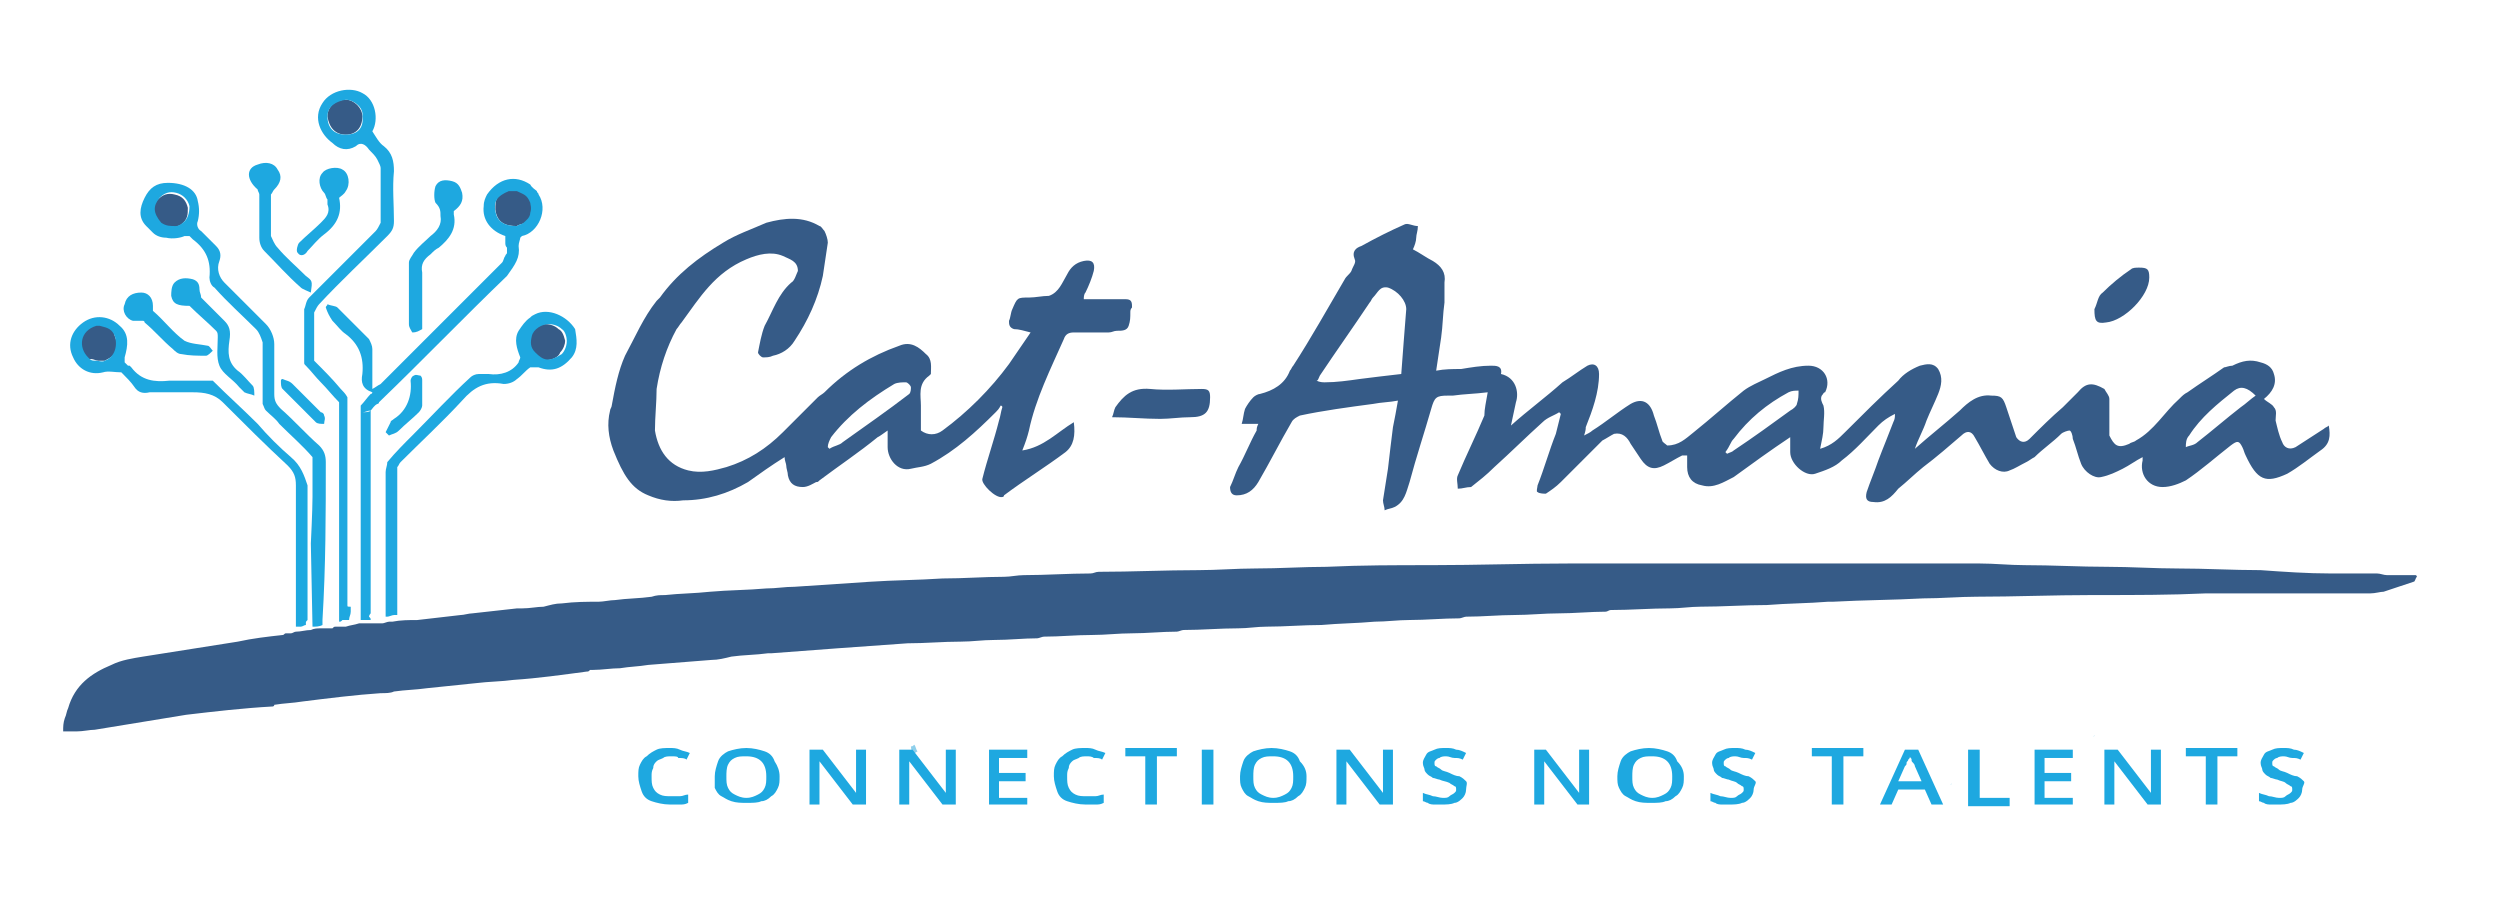 <?xml version="1.0" encoding="UTF-8"?>
<!-- Generator: Adobe Illustrator 27.7.0, SVG Export Plug-In . SVG Version: 6.00 Build 0)  -->
<svg xmlns="http://www.w3.org/2000/svg" xmlns:xlink="http://www.w3.org/1999/xlink" version="1.1" id="Calque_1" x="0px" y="0px" viewBox="0 0 150.4 54" style="enable-background:new 0 0 150.4 54;" xml:space="preserve">
<style type="text/css">
	.st0{fill:#8ECFEB;}
	.st1{fill:#365B87;}
	.st2{fill:#1EA8E0;}
</style>
<g>
	<path class="st0" d="M54.9,45.4c0-0.2-0.1-0.3-0.1-0.5c0.1,0,0.1,0,0.2-0.1c0.1,0.1,0.1,0.3,0.2,0.4C55,45.3,55,45.4,54.9,45.4z"></path>
	<path class="st0" d="M126,45c0,0.4,0,0.8,0,1.3C126,45.9,126,45.4,126,45z"></path>
	<path class="st0" d="M109.2,45.3c0,0.3,0,0.7,0,1C109.2,45.9,109.2,45.6,109.2,45.3z"></path>
	<path class="st0" d="M117.4,44.9c0,0.2,0,0.4,0,0.6C117.4,45.4,117.4,45.1,117.4,44.9z"></path>
	<path class="st0" d="M117.4,45.7c0,0.2,0,0.4,0,0.6C117.4,46.1,117.4,45.9,117.4,45.7z"></path>
	<path class="st0" d="M54.9,47.5c0-0.2,0-0.3,0-0.5C54.9,47.2,54.9,47.4,54.9,47.5z"></path>
	<path class="st0" d="M23,12.9c0,0.2,0,0.3,0,0.5C23,13.3,23,13.1,23,12.9z"></path>
	<path class="st0" d="M23,10.1c0,0.2,0,0.3,0,0.5C23,10.4,23,10.3,23,10.1z"></path>
	<path class="st0" d="M54.9,46.9c0-0.1,0-0.3,0-0.4C54.9,46.6,54.9,46.8,54.9,46.9z"></path>
	<path class="st0" d="M109.2,46.8c0,0.1,0,0.2,0,0.3C109.2,47,109.2,46.9,109.2,46.8z"></path>
	<path class="st0" d="M126,46.9c0,0.1,0,0.1,0,0.2C126,47,126,46.9,126,46.9z"></path>
	<path class="st0" d="M117.4,46.8c0,0.1,0,0.1,0,0.2C117.4,46.9,117.4,46.9,117.4,46.8z"></path>
	<path class="st0" d="M126,46.4c0,0.1,0,0.1,0,0.2C126,46.6,126,46.5,126,46.4z"></path>
	<path class="st0" d="M117.4,46.4c0,0.1,0,0.1,0,0.2C117.4,46.6,117.4,46.5,117.4,46.4z"></path>
	<path class="st0" d="M109.2,46.4c0,0.1,0,0.1,0,0.2C109.2,46.6,109.2,46.5,109.2,46.4z"></path>
	<path class="st0" d="M23,12.5c0,0.1,0,0.1,0,0.2C23,12.6,23,12.6,23,12.5z"></path>
	<path class="st0" d="M23,10.7c0,0.1,0,0.1,0,0.2C23,10.9,23,10.8,23,10.7z"></path>
	<path class="st0" d="M23,12.1c0,0.1,0,0.1,0,0.2C23,12.3,23,12.2,23,12.1z"></path>
	<path class="st0" d="M23,11.5c0,0,0,0.1,0,0.1C23,11.6,23,11.6,23,11.5z"></path>
	<path class="st0" d="M109.2,44.8c0,0,0,0.1,0,0.1C109.2,44.9,109.2,44.9,109.2,44.8z"></path>
	<path class="st0" d="M23,11.9c0,0,0,0.1,0,0.1C23,12,23,11.9,23,11.9z"></path>
	<path class="st0" d="M54.9,45.8c0,0,0-0.1,0-0.1C54.9,45.8,54.9,45.8,54.9,45.8z"></path>
	<path class="st0" d="M23,11.2c0,0,0,0.1,0,0.1C23,11.2,23,11.2,23,11.2z"></path>
	<path class="st0" d="M117.5,44.2C117.5,44.3,117.4,44.3,117.5,44.2C117.4,44.3,117.5,44.3,117.5,44.2z"></path>
	<path class="st0" d="M126,44.5c0,0,0,0.1,0,0.1C126,44.6,126,44.5,126,44.5z"></path>
	<path class="st0" d="M117.4,44.5c0,0,0,0.1,0,0.1C117.4,44.6,117.4,44.5,117.4,44.5z"></path>
	<path class="st0" d="M117.4,47.1c0,0,0,0.1-0.1,0.1C117.4,47.2,117.4,47.2,117.4,47.1z"></path>
	<path class="st0" d="M126,44.2c0,0,0,0.1-0.1,0.1C126,44.3,126,44.3,126,44.2z"></path>
	<g>
		<path class="st1" d="M143.6,34.6c-0.2,0-0.4-0.1-0.6-0.1c-0.9,0-1.8,0-2.8,0c-1.4,0-2.8-0.1-4.2-0.2c-1.7,0-3.3-0.1-5-0.1    c-1.4,0-2.8-0.1-4.2-0.1c-1.7,0-3.3-0.1-5-0.1c-0.9,0-1.8-0.1-2.7-0.1c-2.1,0-4.2,0-6.3,0c-2,0-4.1,0-6.1,0c-4.1,0-8.2,0-12.3,0    c-2.8,0-5.5,0.1-8.3,0.1c-2.1,0-4.2,0-6.3,0.1c-1.4,0-2.8,0.1-4.3,0.1c-1.1,0-2.3,0.1-3.4,0.1c-2,0-4,0.1-6,0.1    c-0.2,0-0.3,0.1-0.5,0.1c-1.3,0-2.7,0.1-4,0.1c-0.4,0-0.8,0.1-1.2,0.1c-1.2,0-2.4,0.1-3.7,0.1c-1.5,0.1-2.9,0.1-4.4,0.2    c-1.5,0.1-3,0.2-4.5,0.3c-0.6,0-1.1,0.1-1.7,0.1c-1.1,0.1-2.3,0.1-3.4,0.2c-0.9,0.1-1.8,0.1-2.7,0.2c-0.3,0-0.5,0-0.8,0.1    c-0.7,0.1-1.5,0.1-2.2,0.2c-0.3,0-0.7,0.1-1,0.1c-0.7,0-1.4,0-2.2,0.1c-0.4,0-0.7,0.1-1.1,0.2c-0.4,0-0.8,0.1-1.3,0.1    c-0.1,0-0.2,0-0.3,0c-0.9,0.1-1.8,0.2-2.7,0.3c-0.2,0-0.5,0.1-0.7,0.1c-0.9,0.1-1.7,0.2-2.6,0.3c-0.5,0-1,0-1.5,0.1    c-0.1,0-0.1,0-0.2,0c-0.1,0-0.3,0.1-0.4,0.1c0,0-0.1,0-0.1,0c-0.2,0-0.5,0-0.7,0c-0.2,0-0.4,0-0.6,0c-0.3,0.1-0.5,0.1-0.8,0.2    c-0.1,0-0.1,0-0.2,0c-0.1,0-0.3,0-0.4,0c-0.1,0-0.1,0-0.2,0.1c-0.2,0-0.5,0-0.7,0c-0.2,0-0.4,0-0.6,0.1c-0.3,0-0.6,0.1-0.9,0.1    c-0.1,0-0.2,0.1-0.3,0.1c0,0-0.1,0-0.1,0c0,0,0,0,0,0c0,0-0.1,0-0.1,0c0,0-0.1,0-0.1,0c-0.1,0-0.1,0.1-0.2,0.1    c-0.9,0.1-1.8,0.2-2.7,0.4c-1.9,0.3-3.8,0.6-5.7,0.9c-0.6,0.1-1.3,0.2-1.9,0.5c-1.2,0.5-2.2,1.2-2.6,2.6c-0.1,0.2-0.1,0.4-0.2,0.6    c-0.1,0.3-0.1,0.5-0.1,0.8c0.3,0,0.5,0,0.8,0c0.4,0,0.8-0.1,1.1-0.1c1.8-0.3,3.7-0.6,5.5-0.9c1.7-0.2,3.4-0.4,5.2-0.5    c0,0,0.1,0,0.1-0.1c0.6-0.1,1.1-0.1,1.7-0.2c1.6-0.2,3.2-0.4,4.7-0.5c0.3,0,0.6,0,0.8-0.1c0.7-0.1,1.3-0.1,2-0.2    c1-0.1,1.9-0.2,2.9-0.3c0.8-0.1,1.6-0.1,2.3-0.2c1.5-0.1,2.9-0.3,4.4-0.5c0.1,0,0.1,0,0.2-0.1c0.1,0,0.1,0,0.2,0    c0.5,0,1.1-0.1,1.6-0.1c0.6-0.1,1.1-0.1,1.7-0.2c1.3-0.1,2.5-0.2,3.8-0.3c0.4,0,0.8-0.1,1.2-0.2c0.7-0.1,1.5-0.1,2.2-0.2    c0.1,0,0.1,0,0.2,0c1.3-0.1,2.7-0.2,4-0.3c1.4-0.1,2.8-0.2,4.2-0.3c1.1,0,2.1-0.1,3.2-0.1c0.7,0,1.3-0.1,2-0.1    c0.9,0,1.8-0.1,2.6-0.1c0.1,0,0.3-0.1,0.4-0.1c1,0,1.9-0.1,2.9-0.1c0.8,0,1.6-0.1,2.4-0.1c0.9,0,1.8-0.1,2.7-0.1    c0.1,0,0.3-0.1,0.4-0.1c1.1,0,2.2-0.1,3.3-0.1c0.6,0,1.1-0.1,1.7-0.1c1.1,0,2.2-0.1,3.3-0.1c1.1-0.1,2.1-0.1,3.2-0.2    c0.7,0,1.4-0.1,2.1-0.1c1,0,2-0.1,3-0.1c0.1,0,0.3-0.1,0.4-0.1c1,0,2-0.1,2.9-0.1c0.9,0,1.8-0.1,2.7-0.1c0.9,0,1.9-0.1,2.8-0.1    c0.1,0,0.2-0.1,0.3-0.1c1.2,0,2.4-0.1,3.6-0.1c0.6,0,1.2-0.1,1.8-0.1c1.3,0,2.7-0.1,4-0.1c1.2-0.1,2.5-0.1,3.7-0.2    c0.1,0,0.2,0,0.3,0c1.8-0.1,3.6-0.1,5.4-0.2c1.1,0,2.2-0.1,3.2-0.1c2.3,0,4.6-0.1,7-0.1c0.1,0,0.3,0,0.4,0c2.1,0,4.3,0,6.4-0.1    c1.3,0,2.7,0,4,0c2,0,3.9,0,5.9,0c0.3,0,0.6-0.1,0.8-0.1c0.6-0.2,1.2-0.4,1.8-0.6c0.1,0,0.1-0.2,0.2-0.3c0,0,0-0.1-0.1-0.1    C145.2,34.6,144.4,34.6,143.6,34.6z"></path>
		<path class="st1" d="M20.8,8.1c0.6,0,1-0.4,1-1.1c0-0.5-0.5-1-1-1c-0.6,0-1.1,0.4-1.1,1C19.8,7.7,20.2,8.1,20.8,8.1z"></path>
		<path class="st1" d="M67.1,24.5c-0.1,0.2-0.1,0.4-0.2,0.6c1,0,1.9,0.1,2.9,0.1c0.6,0,1.2-0.1,1.8-0.1c0.9,0,1.2-0.3,1.2-1.2    c0-0.4-0.1-0.5-0.5-0.5c-1,0-2.1,0.1-3.1,0C68.1,23.3,67.6,23.8,67.1,24.5z"></path>
		<path class="st1" d="M126.7,19.4c1.1-0.1,2.6-1.6,2.6-2.7c0-0.5-0.1-0.6-0.6-0.6c-0.2,0-0.4,0-0.5,0.1c-0.6,0.4-1.2,0.9-1.7,1.4    c-0.3,0.2-0.3,0.6-0.5,1C126,19.3,126.1,19.5,126.7,19.4z"></path>
		<path class="st1" d="M74.4,29.8c0.6,0,1-0.3,1.3-0.8c0.7-1.2,1.3-2.4,2-3.6c0.1-0.2,0.3-0.3,0.5-0.4c1.4-0.3,2.9-0.5,4.4-0.7    c0.5-0.1,1-0.1,1.5-0.2c-0.1,0.6-0.2,1.1-0.3,1.6c-0.1,0.8-0.2,1.6-0.3,2.5c-0.1,0.6-0.2,1.3-0.3,1.9c0,0.2,0.1,0.4,0.1,0.6    c0.2-0.1,0.4-0.1,0.6-0.2c0.6-0.3,0.7-0.9,0.9-1.5c0.4-1.5,0.9-3,1.3-4.4c0.2-0.7,0.3-0.8,1-0.8c0.1,0,0.2,0,0.3,0    c0.7-0.1,1.3-0.1,2.1-0.2c-0.1,0.6-0.2,1-0.2,1.4c-0.5,1.2-1.1,2.4-1.6,3.6c-0.1,0.2,0,0.5,0,0.8c0.3,0,0.5-0.1,0.8-0.1    c0,0,0,0,0,0c0.5-0.4,0.9-0.7,1.4-1.2c1-0.9,1.9-1.8,2.9-2.7c0.3-0.3,0.7-0.4,1-0.6c0,0,0.1,0.1,0.1,0.1c-0.1,0.4-0.2,0.8-0.3,1.2    c-0.4,1-0.7,2.1-1.1,3.1c0,0.1-0.1,0.4,0,0.4c0.1,0.1,0.4,0.1,0.5,0.1c0.3-0.2,0.6-0.4,0.9-0.7c0.8-0.8,1.7-1.7,2.5-2.5    c0.2-0.1,0.5-0.3,0.7-0.4c0.5-0.1,0.8,0.2,1,0.6c0.2,0.3,0.4,0.6,0.6,0.9c0.4,0.6,0.8,0.7,1.4,0.4c0.4-0.2,0.7-0.4,1.1-0.6    c0.1,0,0.2,0,0.3,0c0,0.2,0,0.4,0,0.7c0,0.6,0.3,1,0.9,1.1c0.7,0.2,1.3-0.2,1.9-0.5c1.1-0.8,2.2-1.6,3.4-2.4c0,0.3,0,0.6,0,0.9    c0,0.7,0.9,1.5,1.5,1.3c0.6-0.2,1.2-0.4,1.6-0.8c0.8-0.6,1.5-1.4,2.2-2.1c0.3-0.3,0.6-0.5,1-0.7c0,0.2,0,0.3-0.1,0.5    c-0.3,0.8-0.6,1.5-0.9,2.3c-0.2,0.6-0.5,1.3-0.7,1.9c-0.1,0.4,0,0.6,0.4,0.6c0.7,0.1,1.1-0.3,1.5-0.8c0.5-0.4,1-0.9,1.5-1.3    c0.8-0.6,1.6-1.3,2.3-1.9c0.3-0.3,0.6-0.3,0.8,0.1c0.3,0.5,0.6,1.1,0.9,1.6c0.3,0.4,0.8,0.6,1.2,0.4c0.3-0.1,0.6-0.3,1-0.5    c0.2-0.1,0.3-0.2,0.5-0.3c0.5-0.5,1.1-0.9,1.6-1.4c0.1-0.1,0.4-0.2,0.5-0.2c0.1,0,0.2,0.3,0.2,0.5c0.2,0.5,0.3,1,0.5,1.5    c0.2,0.5,0.8,0.9,1.2,0.8c0.5-0.1,0.9-0.3,1.3-0.5c0.4-0.2,0.8-0.5,1.2-0.7c0,0.1,0,0.2,0,0.2c-0.2,0.8,0.3,1.6,1.2,1.6    c0.5,0,1-0.2,1.4-0.4c0.9-0.6,1.8-1.4,2.7-2.1c0.4-0.3,0.5-0.3,0.7,0.1c0.1,0.2,0.1,0.3,0.2,0.5c0.7,1.5,1.2,1.7,2.5,1.1    c0.7-0.4,1.3-0.9,2-1.4c0.6-0.4,0.6-0.9,0.5-1.5c-0.1,0.1-0.2,0.1-0.3,0.2c-0.6,0.4-1.1,0.7-1.7,1.1c-0.4,0.2-0.7,0-0.8-0.3    c-0.2-0.4-0.3-0.9-0.4-1.3c0-0.3,0.1-0.6-0.1-0.8c-0.1-0.2-0.4-0.3-0.6-0.5c0.5-0.4,0.8-0.9,0.6-1.5c-0.1-0.4-0.4-0.6-0.8-0.7    c-0.6-0.2-1.1-0.1-1.7,0.2c-0.2,0-0.4,0.1-0.5,0.1c-0.7,0.5-1.5,1-2.2,1.5c-0.2,0.1-0.3,0.2-0.5,0.4c-0.9,0.8-1.5,1.9-2.6,2.5    c-0.1,0.1-0.3,0.1-0.4,0.2c-0.7,0.3-0.9,0.1-1.2-0.5c0-0.1,0-0.2,0-0.3c0-0.6,0-1.3,0-1.9c0-0.2-0.2-0.4-0.3-0.6    c-0.7-0.4-1.1-0.4-1.6,0.2c-0.3,0.3-0.6,0.6-0.9,0.9c-0.7,0.6-1.3,1.2-2,1.9c-0.3,0.3-0.6,0.2-0.8-0.1c-0.2-0.6-0.4-1.2-0.6-1.8    c-0.2-0.6-0.3-0.7-0.9-0.7c-0.8-0.1-1.4,0.4-1.9,0.9c-0.9,0.8-1.8,1.5-2.7,2.3c0.2-0.6,0.5-1.1,0.7-1.7c0.2-0.5,0.5-1.1,0.7-1.6    c0.2-0.5,0.3-1,0-1.5c-0.3-0.4-0.7-0.3-1.1-0.2c-0.5,0.2-1,0.5-1.3,0.9c-1.1,1-2.1,2-3.2,3.1c-0.4,0.4-0.8,0.8-1.5,1    c0.1-0.5,0.2-0.9,0.2-1.3c0-0.4,0.1-0.9,0-1.3c-0.1-0.2-0.2-0.4-0.1-0.6c0.1-0.1,0.1-0.2,0.2-0.2c0.4-0.8-0.1-1.6-1-1.6    c-1,0-1.8,0.4-2.6,0.8c-0.4,0.2-0.9,0.4-1.3,0.7c-1,0.8-2,1.7-3,2.5c-0.5,0.4-0.9,0.8-1.6,0.8c-0.1-0.1-0.3-0.2-0.3-0.3    c-0.2-0.5-0.3-1-0.5-1.5c-0.2-0.8-0.7-1.1-1.4-0.7c-0.8,0.5-1.5,1.1-2.3,1.6c-0.1,0.1-0.3,0.2-0.5,0.3c0.1-0.3,0.1-0.4,0.1-0.5    c0.4-1,0.8-2.1,0.8-3.2c0-0.5-0.3-0.7-0.7-0.5c-0.5,0.3-1,0.7-1.5,1c-1,0.9-2.1,1.7-3.1,2.6c0.1-0.5,0.2-0.9,0.3-1.4    c0.2-0.6,0-1.5-0.9-1.7C90.4,22,90,22,89.7,22c-0.6,0-1.2,0.1-1.8,0.2c-0.5,0-1,0-1.5,0.1c0.1-0.7,0.2-1.3,0.3-2    c0.1-0.7,0.1-1.4,0.2-2.1c0-0.2,0-0.4,0-0.6c0-0.2,0-0.4,0-0.6c0.1-0.6-0.2-1-0.7-1.3c-0.4-0.2-0.8-0.5-1.2-0.7    c0.1-0.2,0.2-0.5,0.2-0.7c0-0.2,0.1-0.4,0.1-0.7c-0.3,0-0.6-0.2-0.8-0.1c-0.9,0.4-1.7,0.8-2.6,1.3c-0.3,0.1-0.6,0.3-0.4,0.8    c0.1,0.2-0.1,0.4-0.2,0.7c-0.1,0.2-0.3,0.3-0.4,0.5c-1,1.7-2,3.5-3.1,5.2c0,0,0,0,0,0c-0.1,0.1-0.1,0.2-0.2,0.3    c-0.3,0.8-1,1.2-1.8,1.4c-0.1,0-0.3,0.1-0.4,0.2c-0.2,0.2-0.4,0.5-0.5,0.7c-0.1,0.3-0.1,0.6-0.2,0.9c0.3,0,0.6,0,1,0    c-0.1,0.2-0.1,0.3-0.1,0.4c-0.4,0.7-0.7,1.5-1.1,2.2c-0.2,0.4-0.3,0.8-0.5,1.2C74,29.6,74.1,29.8,74.4,29.8z M131.7,26.2    c0.7-1.1,1.7-1.9,2.7-2.7c0.4-0.3,0.8-0.2,1.3,0.3c-0.3,0.2-0.6,0.5-0.9,0.7c-0.9,0.7-1.7,1.4-2.6,2.1c-0.2,0.2-0.5,0.2-0.7,0.3    C131.5,26.7,131.5,26.4,131.7,26.2z M104.3,26.4c0.9-1.2,2-2.1,3.3-2.8c0.2-0.1,0.4-0.1,0.6-0.1c0,0.3,0,0.5-0.1,0.8    c0,0.1-0.2,0.3-0.4,0.4c-1.1,0.8-2.2,1.6-3.4,2.4c-0.1,0.1-0.2,0.1-0.4,0.2c0,0-0.1-0.1-0.1-0.1C104.1,26.8,104.1,26.6,104.3,26.4    z M79.4,22.6c1-1.5,2-2.9,3-4.4c0.1-0.1,0.1-0.2,0.2-0.3c0.3-0.3,0.4-0.7,0.9-0.6c0.6,0.2,1.1,0.8,1.1,1.3    c-0.1,1.3-0.2,2.5-0.3,3.9c-0.9,0.1-1.7,0.2-2.5,0.3c-0.7,0.1-1.4,0.2-2.1,0.2c-0.1,0-0.3,0-0.5-0.1    C79.3,22.9,79.3,22.8,79.4,22.6z"></path>
		<path class="st1" d="M39,29.8c0.7,0.3,1.4,0.4,2.1,0.3c1.4,0,2.7-0.4,3.9-1.1c0.7-0.5,1.4-1,2.2-1.5c0,0.2,0.1,0.4,0.1,0.5    c0,0.2,0.1,0.4,0.1,0.6c0.1,0.5,0.4,0.7,0.9,0.7c0.3,0,0.6-0.2,0.8-0.3c0.1,0,0.1,0,0.2-0.1c1.2-0.9,2.4-1.7,3.5-2.6    c0.2-0.1,0.3-0.2,0.6-0.4c0,0.4,0,0.7,0,1c0,0.7,0.6,1.5,1.4,1.3c0.4-0.1,0.8-0.1,1.2-0.3c1.5-0.8,2.7-1.9,3.9-3.1    c0.1-0.1,0.2-0.2,0.3-0.4c0,0,0.1,0,0.1,0.1c-0.1,0.3-0.1,0.5-0.2,0.8c-0.3,1.2-0.7,2.3-1,3.5c-0.1,0.3,0.8,1.2,1.2,1.1    c0,0,0.1,0,0.1-0.1c1.2-0.9,2.5-1.7,3.7-2.6c0.5-0.4,0.6-1,0.5-1.8c-1,0.6-1.8,1.5-3.1,1.7c0.2-0.5,0.3-0.8,0.4-1.2    c0.4-1.9,1.3-3.7,2.1-5.5c0.1-0.3,0.3-0.4,0.6-0.4c0.7,0,1.4,0,2.1,0c0.2,0,0.3-0.1,0.5-0.1c0.3,0,0.6,0,0.7-0.3    c0.1-0.3,0.1-0.5,0.1-0.8c0-0.1,0-0.2,0.1-0.3c0,0,0-0.1,0-0.1c0-0.3-0.1-0.4-0.4-0.4c-0.8,0-1.7,0-2.5,0c0-0.1,0-0.3,0.1-0.4    c0.2-0.4,0.4-0.9,0.5-1.3c0.1-0.5-0.1-0.7-0.6-0.6c-0.5,0.1-0.8,0.4-1,0.8c-0.3,0.5-0.5,1.1-1.1,1.3c-0.4,0-0.8,0.1-1.2,0.1    c-0.7,0-0.7,0-1,0.7c-0.1,0.2-0.1,0.5-0.2,0.7c0,0.2,0,0.4,0.3,0.5c0.3,0,0.6,0.1,1,0.2c-0.4,0.6-0.9,1.3-1.3,1.9    c-1.1,1.5-2.5,2.9-4,4c-0.4,0.3-0.9,0.3-1.3,0c0-0.4,0-0.8,0-1.2c0-0.1,0-0.2,0-0.3c0-0.6-0.2-1.3,0.5-1.8c0,0,0.1-0.1,0.1-0.1    c0-0.4,0.1-0.9-0.3-1.2c-0.4-0.4-0.9-0.8-1.6-0.5c-1.7,0.6-3.2,1.5-4.5,2.8c-0.1,0.1-0.3,0.2-0.4,0.3c-0.7,0.7-1.4,1.4-2.1,2.1    c-1,1-2.1,1.7-3.4,2.1c-0.7,0.2-1.5,0.4-2.3,0.2c-1.2-0.3-1.8-1.2-2-2.4c0-0.8,0.1-1.7,0.1-2.5c0.2-1.3,0.6-2.5,1.2-3.6    c0.1-0.1,0.2-0.3,0.3-0.4c1.1-1.5,2-3,3.9-3.8c0.7-0.3,1.5-0.5,2.2-0.2c0.4,0.2,0.9,0.3,0.9,0.9c-0.1,0.2-0.2,0.6-0.4,0.7    c-0.8,0.7-1.1,1.7-1.6,2.6c-0.2,0.5-0.3,1.1-0.4,1.6c0,0.1,0.2,0.3,0.3,0.3c0.2,0,0.4,0,0.6-0.1c0.5-0.1,1-0.4,1.3-0.9    c0.8-1.2,1.4-2.5,1.7-3.9c0.1-0.7,0.2-1.3,0.3-2c0-0.2-0.1-0.5-0.2-0.7c-0.1-0.1-0.2-0.3-0.3-0.3c-1-0.6-2.1-0.5-3.2-0.2    c-0.9,0.4-1.8,0.7-2.6,1.2c-1.5,0.9-2.8,1.9-3.8,3.3c-0.1,0.1-0.1,0.1-0.2,0.2c-0.8,1-1.3,2.2-1.9,3.3c-0.4,0.9-0.6,1.9-0.8,3    c0,0.1-0.1,0.2-0.1,0.3c-0.2,0.8-0.1,1.6,0.2,2.4C37.5,28.6,38,29.4,39,29.8z M50,26.3c1-1.3,2.3-2.3,3.8-3.2    c0.2-0.1,0.5-0.1,0.7-0.1c0.1,0,0.3,0.2,0.3,0.3c0,0.1,0,0.3-0.1,0.4c-1.3,1-2.6,1.9-4,2.9c-0.2,0.2-0.5,0.2-0.8,0.4    c0,0-0.1-0.1-0.1-0.1C49.8,26.7,49.9,26.5,50,26.3z"></path>
		<path class="st1" d="M5.4,21.6c0,0,0.1,0,0.1,0c0,0,0,0,0,0c0.1,0,0.3,0.1,0.4,0.1c0.1,0,0.3,0,0.4,0c0.8-0.4,0.9-0.7,0.6-1.5    c-0.1-0.5-0.4-0.6-0.9-0.7c-0.1,0-0.2,0-0.3,0c-1.1,0.3-1.4,1.2-0.6,2C5.2,21.6,5.4,21.6,5.4,21.6z"></path>
		<path class="st1" d="M32,21.2c0.6,0.8,1.6,0.4,1.7,0c0.2-0.2,0.3-0.5,0.3-0.7c-0.1-0.4-0.2-0.6-0.4-0.7c-0.2-0.2-0.5-0.3-0.8-0.3    c-0.4,0-0.8,0.2-1,0.7C31.7,20.5,31.6,20.7,32,21.2z"></path>
		<path class="st1" d="M31.1,13.6c0.1-0.1,0.3-0.1,0.5-0.2c0.2-0.1,0.4-0.2,0.5-0.8c-0.1-0.8-0.6-1.1-1.1-1.2c-0.1,0-0.1,0-0.2,0    c-1,0.3-1,0.6-1,1.2C29.9,13.4,30.4,13.6,31.1,13.6z"></path>
		<path class="st1" d="M10.5,13.7c0.1-0.1,0.3-0.1,0.4-0.2c0.4-0.3,0.4-0.6,0.4-1c-0.1-0.4-0.3-0.7-0.8-0.8c-0.4-0.1-0.7,0-1,0.3    c-0.5,0.5-0.4,0.9,0.1,1.6C9.8,13.6,10.1,13.7,10.5,13.7z"></path>
	</g>
	<g>
		<path class="st2" d="M19.6,27.8c0-0.4-0.1-0.7-0.4-1c-0.8-0.7-1.5-1.5-2.3-2.2c-0.3-0.3-0.4-0.5-0.4-0.9c0-1,0-2,0-3    c0-0.4-0.2-0.9-0.5-1.2c-0.8-0.8-1.7-1.7-2.5-2.5c-0.3-0.3-0.5-0.8-0.3-1.3c0.1-0.3,0.1-0.6-0.2-0.9c-0.3-0.3-0.6-0.6-0.9-0.9    c-0.2-0.1-0.3-0.4-0.2-0.6c0.1-0.4,0.1-0.8,0-1.2c-0.1-0.7-0.8-1.1-1.8-1.1c-0.7,0-1.1,0.3-1.4,0.9c-0.3,0.6-0.4,1.2,0.1,1.7    c0.2,0.2,0.3,0.3,0.4,0.4c0.2,0.2,0.5,0.3,0.8,0.3c0.4,0.1,0.9,0,1.1-0.1c0.1,0,0.2,0,0.3,0l0.1,0.1l0.1,0.1    c0.8,0.6,1.1,1.3,1,2.3c0,0.2,0.1,0.5,0.3,0.6c0.8,0.9,1.7,1.7,2.5,2.5c0.2,0.2,0.3,0.5,0.4,0.8c0,0.1,0,0.2,0,0.3    c0,0.1,0,0.1,0,0.2c0,0.1,0,0.1,0,0.2c0,0.1,0,0.1,0,0.2c0,0.1,0,0.1,0,0.2c0,0.1,0,0.2,0,0.2c0,0,0,0.1,0,0.1c0,0.2,0,0.4,0,0.6    c0,0,0,0.1,0,0.1c0,0.1,0,0.2,0,0.3c0,0,0,0.1,0,0.1c0,0.1,0,0.2,0,0.3c0,0.1,0,0.2,0,0.3c0,0,0,0.1,0,0.1c0,0.2,0,0.3,0,0.5    c0.1,0.2,0.1,0.3,0.2,0.4c0.3,0.3,0.6,0.5,0.8,0.8c0.7,0.7,1.4,1.3,2,2c0,0,0,0.1,0,0.1c0,0.1,0,0.2,0,0.4c0,0,0,0.1,0,0.1    c0,0.6,0,1.1,0,1.7c0,0,0,0.1,0,0.1c0,0.8-0.1,2.8-0.1,2.8l0.1,5c0.2,0,0.4,0,0.6-0.1c0-0.1,0-0.2,0-0.3    C19.6,34,19.6,30.9,19.6,27.8z M11,13.4c-0.1,0.1-0.3,0.2-0.4,0.2c-0.4,0-0.6,0-0.9-0.2c-0.5-0.6-0.5-1-0.1-1.5    c0.3-0.3,0.6-0.4,1-0.3c0.4,0.1,0.7,0.4,0.8,0.8C11.4,12.8,11.3,13.2,11,13.4z"></path>
		<path class="st2" d="M17.5,27.5c-0.7-0.6-1.4-1.3-2-2c-0.9-0.9-1.8-1.7-2.7-2.6c-0.1,0-0.1,0-0.2,0c-0.1,0-0.2,0-0.3,0    c0,0-0.1,0-0.1,0c-0.7,0-1.4,0-2,0c-0.9,0.1-1.7,0-2.3-0.8c0,0,0,0-0.1-0.1c0,0,0,0-0.1,0c-0.1-0.1-0.1-0.1-0.2-0.2    c0-0.1,0-0.2,0-0.3c0.2-0.7,0.3-1.4-0.3-1.9c-0.6-0.6-1.5-0.7-2.2-0.2c-0.7,0.5-1,1.3-0.6,2.1c0.3,0.7,1,1.1,1.8,0.9    c0.3-0.1,0.7,0,1.1,0c0.3,0.3,0.6,0.6,0.8,0.9c0.2,0.3,0.5,0.4,0.9,0.3c0.1,0,0.1,0,0.2,0c0.1,0,0.2,0,0.3,0c0,0,0.1,0,0.1,0    c0.1,0,0.2,0,0.3,0c0,0,0.1,0,0.1,0c0.1,0,0.2,0,0.3,0c0,0,0.1,0,0.1,0c0.1,0,0.2,0,0.3,0c0,0,0.1,0,0.1,0c0.1,0,0.2,0,0.3,0    c0,0,0.1,0,0.1,0c0.1,0,0.2,0,0.3,0c0,0,0.1,0,0.1,0c0.7,0,1.3,0.1,1.8,0.6c1.3,1.3,2.6,2.6,3.9,3.8c0.4,0.4,0.5,0.7,0.5,1.2    c0,2.7,0,5.4,0,8.1c0,0.1,0,0.2,0,0.4c0,0,0.1,0,0.1,0c0,0,0.1,0,0.1,0c0,0,0.1,0,0.1,0c0.1,0,0.2-0.1,0.3-0.1c0,0,0,0,0-0.1    c0-0.1,0-0.1,0.1-0.2c0-2.7,0-5.4,0-8.1C18.3,28.6,18.1,28,17.5,27.5z M6.3,21.7c-0.1,0.1-0.4,0-0.5,0c-0.1,0.1-0.2,0.2-0.3,0.2    c0.1,0,0.1,0,0.3-0.2c-0.2,0-0.3,0-0.4-0.1l0,0c0,0-0.1-0.1-0.1-0.1l0,0c-0.1-0.1-0.2-0.1-0.3-0.2c0.1,0.1,0.2,0.1,0.3,0.2    c-0.6-0.6-0.5-1.6,0.5-1.9c0.1,0,0.2,0,0.2,0c0.3,0.1,0.7,0.1,0.9,0.6C7.1,20.8,6.9,21.5,6.3,21.7z"></path>
		<path class="st2" d="M31.2,14.8c0-0.2,0.1-0.4,0.1-0.5c0,0,0.1-0.1,0.1-0.1c1-0.2,1.6-1.6,1-2.5c0-0.1-0.1-0.1-0.1-0.2    c-0.1-0.1-0.3-0.2-0.4-0.4c0,0,0,0,0,0c-0.9-0.6-1.9-0.4-2.6,0.6c-0.1,0.2-0.2,0.4-0.2,0.7c-0.1,0.8,0.4,1.5,1.3,1.8    c0,0.1,0,0.3,0,0.4c0,0.1,0,0.2,0.1,0.3c0,0.1,0,0.2,0,0.3c0,0.1-0.1,0.1-0.1,0.2c-0.1,0.1-0.1,0.3-0.2,0.4    c-1.4,1.4-2.8,2.8-4.2,4.2c-1,1-2,2-3.1,3.1c-0.2,0.1-0.3,0.2-0.5,0.3c0-0.9,0-1.6,0-2.4c0-0.2-0.1-0.4-0.2-0.6    c-0.6-0.6-1.3-1.3-1.9-1.9c-0.1-0.1-0.4-0.1-0.6-0.2c0,0.1-0.1,0.1-0.1,0.2c0.1,0.3,0.2,0.5,0.4,0.8c0.3,0.3,0.5,0.6,0.8,0.8    c0.8,0.6,1.1,1.4,1,2.4c-0.1,0.5,0,0.9,0.6,1.1c0,0,0,0.1-0.1,0.1c-0.2,0.2-0.4,0.5-0.6,0.7c0,0,0,0.1,0,0.1c0,0.1,0,0.2,0,0.3    c0,0.1,0,0.2,0,0.4c0,3.7,0,7.3,0,11c0,0.1,0,0.3,0,0.4c0,0.2,0,0.5,0,0.7c0.2,0,0.4,0,0.6,0c0-0.1,0-0.1-0.1-0.2    c0-0.1,0.1-0.2,0.1-0.2c0-4.1,0-8.1,0-12.2c0.1-0.1,0.2-0.3,0.4-0.4c0,0,0.1,0,0.1-0.1c2.6-2.5,5.1-5.1,7.7-7.6    C31,15.9,31.3,15.5,31.2,14.8z M21.8,24.8c0,3.7,0,7.4,0,11.1C21.8,32.3,21.8,28.5,21.8,24.8c0.2,0,0.3-0.1,0.5-0.1    C22.2,24.8,22,24.8,21.8,24.8z M29.8,12.7c-0.1-0.6,0.1-0.9,0.8-1.2c0.1,0,0.4,0,0.5,0c0.4,0.2,0.6,0.2,0.8,0.7l0,0    c0,0.1,0.1,0.3,0,0.6c0,0.3-0.3,0.5-0.4,0.6c-0.1,0.1-0.3,0.1-0.4,0.2c0,0.1,0,0.2,0,0.3c0-0.1,0-0.2,0-0.3    C30.3,13.6,29.9,13.3,29.8,12.7z"></path>
		<path class="st2" d="M20.9,36.4c0-0.4,0-0.9,0-1.3c0-2.6,0-5.2,0-7.8c0-1,0-2.1,0-3.1c0-0.1,0-0.2,0-0.3c-0.1-0.2-0.3-0.4-0.4-0.5    c-0.5-0.6-1-1.1-1.6-1.7c0-1,0-2,0-2.9c0,0,0,0,0,0c0.1-0.2,0.2-0.4,0.3-0.5c1.3-1.4,2.7-2.7,4.1-4.1c0.3-0.3,0.4-0.5,0.4-0.9    c0-1-0.1-2,0-3c0-0.6-0.1-1.1-0.6-1.5c-0.3-0.2-0.5-0.6-0.7-0.9c0.4-0.7,0.2-1.9-0.6-2.3c-0.7-0.4-1.9-0.2-2.4,0.6    c-0.6,0.9-0.1,1.9,0.6,2.4c0.4,0.4,0.9,0.5,1.4,0.2C21.7,8.5,22,8.7,22.2,9c0.2,0.2,0.4,0.4,0.5,0.6c0.1,0.2,0.2,0.4,0.2,0.5    c0,0.2,0,0.3,0,0.5c0,0.1,0,0.1,0,0.2c0,0.1,0,0.1,0,0.2c0,0.1,0,0.2,0,0.2c0,0,0,0.1,0,0.1c0,0.1,0,0.2,0,0.2c0,0,0,0.1,0,0.1    c0,0.1,0,0.2,0,0.2c0,0,0,0.1,0,0.1c0,0.1,0,0.1,0,0.2c0,0.1,0,0.1,0,0.2c0,0.1,0,0.1,0,0.2c0,0.1,0,0.1,0,0.2c0,0.1,0,0.2,0,0.2    c0,0.2,0,0.3,0,0.5c-0.1,0.2-0.2,0.4-0.3,0.5c-1.3,1.3-2.7,2.7-4,4c-0.2,0.2-0.2,0.5-0.3,0.7c0,0.2,0,0.4,0,0.6c0,0.1,0,0.1,0,0.2    c0,0.7,0,1.4,0,2.1c0,0.1,0,0.2,0,0.3c0,0.1,0,0.1,0.1,0.2c0.3,0.3,0.6,0.7,0.9,1c0.4,0.4,0.7,0.8,1.1,1.2c0,1,0,1.9,0,2.9    c0,3.3,0,6.6,0,9.9c0,0.1,0,0.1,0,0.2c0,0.1,0,0.1,0,0.2c0.1,0,0.1,0,0.2-0.1c0.1,0,0.3,0,0.4,0c0-0.2,0.1-0.3,0.1-0.5    c0-0.1,0-0.2,0-0.3C20.9,36.5,20.9,36.5,20.9,36.4z M20.8,8.1c-0.7,0-1.1-0.4-1.1-1.1c0-0.6,0.5-0.9,1.1-1c0.5,0,1.1,0.5,1,1    C21.9,7.7,21.5,8.1,20.8,8.1z"></path>
		<path class="st2" d="M25.4,19.8C25.4,19.7,25.4,19.7,25.4,19.8c0-0.8,0-1.4,0-2.1c0,0,0-0.1,0-0.1c0-0.1,0-0.2,0-0.3    c0-0.1,0-0.2,0-0.4c0-0.1,0-0.1,0-0.2c0-0.1,0-0.2,0-0.3c-0.1-0.5,0.1-0.8,0.5-1.1c0.2-0.2,0.3-0.3,0.5-0.4c0.6-0.5,1.1-1.1,0.9-2    c0-0.1,0-0.1,0-0.2c0.4-0.3,0.6-0.6,0.5-1.1c-0.1-0.3-0.2-0.6-0.6-0.7c-0.4-0.1-0.8-0.1-1,0.3c-0.1,0.3-0.1,0.8,0,1    c0.3,0.3,0.3,0.5,0.3,0.8c0.1,0.5-0.2,0.9-0.6,1.2c-0.3,0.3-0.7,0.6-1,1c-0.1,0.2-0.3,0.4-0.3,0.6c0,1.2,0,2.5,0,3.7    c0,0.2,0.1,0.3,0.2,0.5C25.1,20,25.2,19.9,25.4,19.8z"></path>
		<path class="st2" d="M13.5,19.3c-0.5-0.5-0.9-0.9-1.4-1.4c0-0.2-0.1-0.3-0.1-0.5c0-0.3-0.1-0.5-0.4-0.6c-0.4-0.1-0.8-0.1-1.1,0.2    c-0.2,0.2-0.2,0.6-0.2,0.8c0.1,0.5,0.4,0.6,1.1,0.6c0.5,0.5,1.1,1,1.6,1.5c0.1,0.1,0.1,0.2,0.1,0.4c0,0.6-0.1,1.2,0.1,1.7    c0.2,0.5,0.8,0.8,1.2,1.3c0.1,0.1,0.2,0.2,0.3,0.3c0.2,0.1,0.4,0.1,0.6,0.2c0-0.2,0-0.5-0.1-0.6c-0.3-0.3-0.6-0.7-0.9-0.9    c-0.6-0.5-0.6-1.1-0.5-1.8C13.9,19.9,13.8,19.6,13.5,19.3z"></path>
		<path class="st2" d="M32.2,18.9C32.1,19,32.1,19,32.2,18.9C32,19,32,19,31.9,19.1c-0.3,0.2-0.5,0.5-0.7,0.8    c-0.3,0.5-0.1,1.1,0.1,1.6c0,0.1-0.1,0.2-0.1,0.3c-0.4,0.6-1.1,0.8-1.8,0.7c-0.2,0-0.4,0-0.6,0c-0.2,0-0.4,0.1-0.5,0.2    c-1.2,1.1-2.3,2.3-3.4,3.4c-0.6,0.6-1.1,1.1-1.6,1.7c0,0.2-0.1,0.4-0.1,0.6c0,2.2,0,4.5,0,6.7c0,0.3,0,0.6,0,1c0,0.1,0,0.2,0,0.3    c0,0.2,0,0.5,0,0.7c0,0,0.1,0,0.1,0c0.1,0,0.3-0.1,0.4-0.1c0.1,0,0.1,0,0.2,0c0-0.1,0-0.2,0-0.3c0-2.9,0-5.7,0-8.6    c0,0.1-0.1,0.2-0.1,0.3c-0.2,0.1-0.3,0.1-0.5,0.2c0.2-0.1,0.3-0.1,0.5-0.2c0-0.1,0.1-0.2,0.1-0.3c0.1-0.1,0.1-0.2,0.2-0.3    c1.2-1.2,2.5-2.4,3.7-3.7c0.7-0.8,1.4-1.2,2.5-1c0.3,0,0.6-0.1,0.8-0.3c0.3-0.2,0.5-0.5,0.8-0.7c0.2,0,0.3,0,0.5,0    c0.8,0.3,1.4,0.1,2-0.6c-0.2-0.1-0.4-0.1-0.6-0.2c-0.8,0.5-1.1,0.4-1.6-0.1c-0.3-0.3-0.3-0.6-0.2-1c0.1-0.4,0.6-0.7,1-0.7    c0.3,0,0.6,0.1,0.8,0.3c0.2,0.1,0.3,0.5,0.3,0.7c0,0.4-0.2,0.7-0.3,0.8c0.2,0.1,0.4,0.1,0.6,0.2c0.4-0.5,0.3-1.1,0.2-1.7    C34.1,19,33,18.5,32.2,18.9z"></path>
		<path class="st2" d="M18.5,15.1c0.3-0.3,0.6-0.7,1-1c0.8-0.6,1.1-1.3,0.9-2.2c0.1-0.1,0.3-0.2,0.4-0.4c0.3-0.4,0.2-1.1-0.2-1.3    c-0.3-0.2-1-0.1-1.2,0.2c-0.3,0.3-0.2,0.9,0.1,1.2c0.1,0.1,0.1,0.3,0.2,0.4c0,0.1,0,0.2,0,0.3c0.2,0.5-0.1,0.8-0.4,1.1    c-0.4,0.4-0.9,0.8-1.3,1.2c-0.1,0.1-0.2,0.5-0.1,0.6C18.1,15.5,18.4,15.3,18.5,15.1z"></path>
		<path class="st2" d="M24.9,22.6c-0.1,0-0.2,0.2-0.2,0.3c0.1,0.9-0.2,1.8-1,2.3c-0.1,0.1-0.2,0.1-0.2,0.2c-0.1,0.2-0.2,0.4-0.3,0.6    c0.1,0.1,0.1,0.1,0.2,0.2c0.2-0.1,0.4-0.1,0.6-0.3c0.4-0.4,0.8-0.7,1.2-1.1c0.1-0.1,0.2-0.3,0.2-0.4c0-0.5,0-1,0-1.5    c0-0.1,0-0.2-0.1-0.3C25.2,22.6,25,22.5,24.9,22.6z"></path>
		<path class="st2" d="M15.5,11.4c0,0.1,0.1,0.2,0.1,0.3c0,0,0,0.1,0,0.1c0,0.8,0,1.7,0,2.5c0,0.3,0.1,0.6,0.3,0.8    c0.7,0.7,1.4,1.5,2.2,2.2c0.1,0.1,0.4,0.2,0.6,0.3c0.1-0.7,0.1-0.7-0.3-1c-0.6-0.6-1.2-1.1-1.7-1.7c-0.2-0.2-0.3-0.5-0.4-0.7    c0,0,0-0.1,0-0.1c0-0.6,0-1.2,0-1.9c0,0,0-0.1,0-0.1c0-0.1,0-0.2,0-0.3c0,0,0-0.1,0-0.1c0.1-0.1,0.1-0.2,0.2-0.3    c0.4-0.4,0.5-0.8,0.2-1.2c-0.2-0.4-0.7-0.5-1.2-0.3C14.8,10.1,14.8,10.8,15.5,11.4z"></path>
		<path class="st2" d="M8,19.3c0.2,0,0.4,0,0.6,0c0,0,0,0,0,0c0,0,0.1,0,0.1,0.1c0.6,0.5,1.1,1.1,1.7,1.6c0.1,0.1,0.3,0.3,0.5,0.3    c0.5,0.1,1,0.1,1.5,0.1c0.1,0,0.3-0.2,0.4-0.3c-0.1-0.1-0.2-0.3-0.3-0.3c-0.5-0.1-1-0.1-1.4-0.3c-0.7-0.5-1.2-1.2-1.9-1.8    c0-0.1,0-0.2,0-0.3c0-0.5-0.3-0.8-0.7-0.8c-0.5,0-0.9,0.2-1,0.7C7.3,18.7,7.6,19.2,8,19.3z"></path>
		<path class="st2" d="M16.9,22.9c0,0.2,0,0.4,0.1,0.5c0.7,0.7,1.3,1.3,2,2c0.1,0.1,0.3,0.1,0.5,0.1c0-0.2,0.1-0.3,0-0.5    c0-0.1-0.1-0.2-0.2-0.2c-0.6-0.6-1.1-1.1-1.7-1.7c-0.2-0.2-0.4-0.2-0.6-0.3C17,22.8,16.9,22.8,16.9,22.9z"></path>
	</g>
	<g>
		<path class="st2" d="M40.4,45.5c-0.2,0-0.4,0-0.5,0.1c-0.2,0.1-0.3,0.1-0.4,0.2c-0.1,0.1-0.2,0.2-0.2,0.4    c-0.1,0.2-0.1,0.3-0.1,0.5c0,0.3,0,0.5,0.1,0.7c0.1,0.2,0.2,0.3,0.4,0.4s0.4,0.1,0.7,0.1c0.2,0,0.3,0,0.5,0c0.2,0,0.3-0.1,0.5-0.1    v0.5c-0.2,0.1-0.3,0.1-0.5,0.1c-0.2,0-0.4,0-0.6,0c-0.4,0-0.8-0.1-1.1-0.2c-0.3-0.1-0.5-0.3-0.6-0.6c-0.1-0.3-0.2-0.6-0.2-0.9    c0-0.3,0-0.5,0.1-0.7c0.1-0.2,0.2-0.4,0.4-0.5c0.2-0.2,0.4-0.3,0.6-0.4c0.2-0.1,0.5-0.1,0.8-0.1c0.2,0,0.4,0,0.6,0.1    s0.4,0.1,0.6,0.2l-0.2,0.4c-0.1-0.1-0.3-0.1-0.5-0.1C40.8,45.5,40.6,45.5,40.4,45.5z"></path>
		<path class="st2" d="M46.9,46.7c0,0.3,0,0.5-0.1,0.7c-0.1,0.2-0.2,0.4-0.4,0.5c-0.2,0.2-0.4,0.3-0.6,0.3c-0.2,0.1-0.5,0.1-0.9,0.1    c-0.3,0-0.6,0-0.9-0.1s-0.4-0.2-0.6-0.3s-0.3-0.3-0.4-0.5C43,47.2,43,47,43,46.7c0-0.3,0.1-0.6,0.2-0.9c0.1-0.3,0.4-0.5,0.6-0.6    c0.3-0.1,0.7-0.2,1.1-0.2c0.4,0,0.8,0.1,1.1,0.2c0.3,0.1,0.5,0.3,0.6,0.6C46.8,46.1,46.9,46.4,46.9,46.7z M43.7,46.7    c0,0.3,0,0.5,0.1,0.7c0.1,0.2,0.2,0.3,0.4,0.4c0.2,0.1,0.4,0.2,0.7,0.2c0.3,0,0.5-0.1,0.7-0.2s0.3-0.2,0.4-0.4    c0.1-0.2,0.1-0.4,0.1-0.7c0-0.4-0.1-0.7-0.3-0.9c-0.2-0.2-0.5-0.3-0.9-0.3c-0.3,0-0.5,0-0.7,0.1c-0.2,0.1-0.3,0.2-0.4,0.4    S43.7,46.5,43.7,46.7z"></path>
		<path class="st2" d="M52.1,48.4h-0.8l-2-2.6h0c0,0.1,0,0.2,0,0.3c0,0.1,0,0.2,0,0.3c0,0.1,0,0.2,0,0.3v1.7h-0.6v-3.3h0.8l2,2.6h0    c0-0.1,0-0.2,0-0.3c0-0.1,0-0.2,0-0.3c0-0.1,0-0.2,0-0.3v-1.7h0.6V48.4z"></path>
		<path class="st2" d="M57.5,48.4h-0.8l-2-2.6h0c0,0.1,0,0.2,0,0.3c0,0.1,0,0.2,0,0.3c0,0.1,0,0.2,0,0.3v1.7h-0.6v-3.3h0.8l2,2.6h0    c0-0.1,0-0.2,0-0.3c0-0.1,0-0.2,0-0.3c0-0.1,0-0.2,0-0.3v-1.7h0.6V48.4z"></path>
		<path class="st2" d="M61.8,48.4h-2.3v-3.3h2.3v0.5h-1.7v0.9h1.6v0.5h-1.6v1h1.7V48.4z"></path>
		<path class="st2" d="M65.4,45.5c-0.2,0-0.4,0-0.5,0.1c-0.2,0.1-0.3,0.1-0.4,0.2c-0.1,0.1-0.2,0.2-0.2,0.4    c-0.1,0.2-0.1,0.3-0.1,0.5c0,0.3,0,0.5,0.1,0.7c0.1,0.2,0.2,0.3,0.4,0.4s0.4,0.1,0.7,0.1c0.2,0,0.3,0,0.5,0c0.2,0,0.3-0.1,0.5-0.1    v0.5c-0.2,0.1-0.3,0.1-0.5,0.1c-0.2,0-0.4,0-0.6,0c-0.4,0-0.8-0.1-1.1-0.2c-0.3-0.1-0.5-0.3-0.6-0.6c-0.1-0.3-0.2-0.6-0.2-0.9    c0-0.3,0-0.5,0.1-0.7c0.1-0.2,0.2-0.4,0.4-0.5c0.2-0.2,0.4-0.3,0.6-0.4c0.2-0.1,0.5-0.1,0.8-0.1c0.2,0,0.4,0,0.6,0.1    s0.4,0.1,0.6,0.2l-0.2,0.4c-0.1-0.1-0.3-0.1-0.5-0.1C65.7,45.5,65.5,45.5,65.4,45.5z"></path>
		<path class="st2" d="M69.6,48.4h-0.7v-2.9h-1.2v-0.5h3.1v0.5h-1.2V48.4z"></path>
		<path class="st2" d="M72.3,48.4v-3.3H73v3.3H72.3z"></path>
		<path class="st2" d="M78.6,46.7c0,0.3,0,0.5-0.1,0.7c-0.1,0.2-0.2,0.4-0.4,0.5c-0.2,0.2-0.4,0.3-0.6,0.3c-0.2,0.1-0.5,0.1-0.9,0.1    c-0.3,0-0.6,0-0.9-0.1s-0.4-0.2-0.6-0.3s-0.3-0.3-0.4-0.5c-0.1-0.2-0.1-0.4-0.1-0.7c0-0.3,0.1-0.6,0.2-0.9    c0.1-0.3,0.4-0.5,0.6-0.6c0.3-0.1,0.7-0.2,1.1-0.2c0.4,0,0.8,0.1,1.1,0.2c0.3,0.1,0.5,0.3,0.6,0.6C78.5,46.1,78.6,46.4,78.6,46.7z     M75.4,46.7c0,0.3,0,0.5,0.1,0.7c0.1,0.2,0.2,0.3,0.4,0.4c0.2,0.1,0.4,0.2,0.7,0.2c0.3,0,0.5-0.1,0.7-0.2s0.3-0.2,0.4-0.4    c0.1-0.2,0.1-0.4,0.1-0.7c0-0.4-0.1-0.7-0.3-0.9c-0.2-0.2-0.5-0.3-0.9-0.3c-0.3,0-0.5,0-0.7,0.1c-0.2,0.1-0.3,0.2-0.4,0.4    S75.4,46.5,75.4,46.7z"></path>
		<path class="st2" d="M83.8,48.4H83l-2-2.6h0c0,0.1,0,0.2,0,0.3c0,0.1,0,0.2,0,0.3c0,0.1,0,0.2,0,0.3v1.7h-0.6v-3.3h0.8l2,2.6h0    c0-0.1,0-0.2,0-0.3c0-0.1,0-0.2,0-0.3c0-0.1,0-0.2,0-0.3v-1.7h0.6V48.4z"></path>
		<path class="st2" d="M88.2,47.5c0,0.2-0.1,0.4-0.2,0.5c-0.1,0.1-0.3,0.3-0.5,0.3c-0.2,0.1-0.5,0.1-0.8,0.1c-0.2,0-0.3,0-0.4,0    c-0.1,0-0.3,0-0.4-0.1c-0.1,0-0.2-0.1-0.3-0.1v-0.5c0.2,0.1,0.4,0.1,0.6,0.2c0.2,0,0.4,0.1,0.6,0.1c0.2,0,0.3,0,0.4-0.1    s0.2-0.1,0.3-0.2s0.1-0.1,0.1-0.2c0-0.1,0-0.2-0.1-0.2c-0.1-0.1-0.2-0.1-0.3-0.2C87,47,86.8,47,86.6,46.9c-0.1,0-0.3-0.1-0.4-0.1    c-0.1-0.1-0.2-0.1-0.3-0.2c-0.1-0.1-0.2-0.2-0.2-0.3s-0.1-0.2-0.1-0.4c0-0.2,0.1-0.3,0.2-0.5s0.3-0.2,0.5-0.3    c0.2-0.1,0.4-0.1,0.7-0.1c0.2,0,0.4,0,0.6,0.1c0.2,0,0.4,0.1,0.6,0.2l-0.2,0.4c-0.2-0.1-0.3-0.1-0.5-0.1c-0.2,0-0.3-0.1-0.5-0.1    c-0.1,0-0.3,0-0.4,0.1c-0.1,0-0.2,0.1-0.2,0.1c-0.1,0.1-0.1,0.1-0.1,0.2c0,0.1,0,0.2,0.1,0.2c0.1,0.1,0.2,0.1,0.3,0.2    c0.1,0.1,0.3,0.1,0.5,0.2c0.2,0.1,0.4,0.2,0.6,0.2c0.2,0.1,0.3,0.2,0.4,0.3S88.2,47.3,88.2,47.5z"></path>
		<path class="st2" d="M95.7,48.4h-0.8l-2-2.6h0c0,0.1,0,0.2,0,0.3c0,0.1,0,0.2,0,0.3c0,0.1,0,0.2,0,0.3v1.7h-0.6v-3.3H93l2,2.6h0    c0-0.1,0-0.2,0-0.3c0-0.1,0-0.2,0-0.3c0-0.1,0-0.2,0-0.3v-1.7h0.6V48.4z"></path>
		<path class="st2" d="M101.3,46.7c0,0.3,0,0.5-0.1,0.7c-0.1,0.2-0.2,0.4-0.4,0.5c-0.2,0.2-0.4,0.3-0.6,0.3    c-0.2,0.1-0.5,0.1-0.9,0.1c-0.3,0-0.6,0-0.9-0.1s-0.4-0.2-0.6-0.3s-0.3-0.3-0.4-0.5c-0.1-0.2-0.1-0.4-0.1-0.7    c0-0.3,0.1-0.6,0.2-0.9c0.1-0.3,0.4-0.5,0.6-0.6c0.3-0.1,0.7-0.2,1.1-0.2c0.4,0,0.8,0.1,1.1,0.2c0.3,0.1,0.5,0.3,0.6,0.6    C101.2,46.1,101.3,46.4,101.3,46.7z M98.2,46.7c0,0.3,0,0.5,0.1,0.7c0.1,0.2,0.2,0.3,0.4,0.4c0.2,0.1,0.4,0.2,0.7,0.2    c0.3,0,0.5-0.1,0.7-0.2s0.3-0.2,0.4-0.4c0.1-0.2,0.1-0.4,0.1-0.7c0-0.4-0.1-0.7-0.3-0.9c-0.2-0.2-0.5-0.3-0.9-0.3    c-0.3,0-0.5,0-0.7,0.1c-0.2,0.1-0.3,0.2-0.4,0.4S98.2,46.5,98.2,46.7z"></path>
		<path class="st2" d="M105.5,47.5c0,0.2-0.1,0.4-0.2,0.5c-0.1,0.1-0.3,0.3-0.5,0.3c-0.2,0.1-0.5,0.1-0.8,0.1c-0.2,0-0.3,0-0.4,0    c-0.1,0-0.3,0-0.4-0.1c-0.1,0-0.2-0.1-0.3-0.1v-0.5c0.2,0.1,0.4,0.1,0.6,0.2c0.2,0,0.4,0.1,0.6,0.1c0.2,0,0.3,0,0.4-0.1    s0.2-0.1,0.3-0.2s0.1-0.1,0.1-0.2c0-0.1,0-0.2-0.1-0.2c-0.1-0.1-0.2-0.1-0.3-0.2c-0.1-0.1-0.3-0.1-0.5-0.2c-0.1,0-0.3-0.1-0.4-0.1    c-0.1-0.1-0.2-0.1-0.3-0.2c-0.1-0.1-0.2-0.2-0.2-0.3s-0.1-0.2-0.1-0.4c0-0.2,0.1-0.3,0.2-0.5s0.3-0.2,0.5-0.3    c0.2-0.1,0.4-0.1,0.7-0.1c0.2,0,0.4,0,0.6,0.1c0.2,0,0.4,0.1,0.6,0.2l-0.2,0.4c-0.2-0.1-0.3-0.1-0.5-0.1c-0.2,0-0.3-0.1-0.5-0.1    c-0.1,0-0.3,0-0.4,0.1c-0.1,0-0.2,0.1-0.2,0.1c-0.1,0.1-0.1,0.1-0.1,0.2c0,0.1,0,0.2,0.1,0.2c0.1,0.1,0.2,0.1,0.3,0.2    c0.1,0.1,0.3,0.1,0.5,0.2c0.2,0.1,0.4,0.2,0.6,0.2c0.2,0.1,0.3,0.2,0.4,0.3S105.5,47.3,105.5,47.5z"></path>
		<path class="st2" d="M110.9,48.4h-0.7v-2.9h-1.2v-0.5h3.1v0.5h-1.2V48.4z"></path>
		<path class="st2" d="M116.2,48.4l-0.4-0.9h-1.6l-0.4,0.9h-0.7l1.5-3.3h0.8l1.5,3.3H116.2z M115.6,47l-0.4-0.9c0,0,0-0.1-0.1-0.2    s-0.1-0.1-0.1-0.2c0-0.1-0.1-0.1-0.1-0.2c0,0.1,0,0.1-0.1,0.2c0,0.1-0.1,0.1-0.1,0.2c0,0.1,0,0.1-0.1,0.2l-0.4,0.9H115.6z"></path>
		<path class="st2" d="M118.4,48.4v-3.3h0.7v2.9h1.8v0.5H118.4z"></path>
		<path class="st2" d="M124.7,48.4h-2.3v-3.3h2.3v0.5h-1.7v0.9h1.6v0.5h-1.6v1h1.7V48.4z"></path>
		<path class="st2" d="M130,48.4h-0.8l-2-2.6h0c0,0.1,0,0.2,0,0.3c0,0.1,0,0.2,0,0.3c0,0.1,0,0.2,0,0.3v1.7h-0.6v-3.3h0.8l2,2.6h0    c0-0.1,0-0.2,0-0.3c0-0.1,0-0.2,0-0.3c0-0.1,0-0.2,0-0.3v-1.7h0.6V48.4z"></path>
		<path class="st2" d="M133.4,48.4h-0.7v-2.9h-1.2v-0.5h3.1v0.5h-1.2V48.4z"></path>
		<path class="st2" d="M138.5,47.5c0,0.2-0.1,0.4-0.2,0.5c-0.1,0.1-0.3,0.3-0.5,0.3c-0.2,0.1-0.5,0.1-0.8,0.1c-0.2,0-0.3,0-0.4,0    c-0.1,0-0.3,0-0.4-0.1c-0.1,0-0.2-0.1-0.3-0.1v-0.5c0.2,0.1,0.4,0.1,0.6,0.2c0.2,0,0.4,0.1,0.6,0.1c0.2,0,0.3,0,0.4-0.1    s0.2-0.1,0.3-0.2s0.1-0.1,0.1-0.2c0-0.1,0-0.2-0.1-0.2c-0.1-0.1-0.2-0.1-0.3-0.2c-0.1-0.1-0.3-0.1-0.5-0.2c-0.1,0-0.3-0.1-0.4-0.1    c-0.1-0.1-0.2-0.1-0.3-0.2c-0.1-0.1-0.2-0.2-0.2-0.3s-0.1-0.2-0.1-0.4c0-0.2,0.1-0.3,0.2-0.5s0.3-0.2,0.5-0.3    c0.2-0.1,0.4-0.1,0.7-0.1c0.2,0,0.4,0,0.6,0.1c0.2,0,0.4,0.1,0.6,0.2l-0.2,0.4c-0.2-0.1-0.3-0.1-0.5-0.1c-0.2,0-0.3-0.1-0.5-0.1    c-0.1,0-0.3,0-0.4,0.1c-0.1,0-0.2,0.1-0.2,0.1c-0.1,0.1-0.1,0.1-0.1,0.2c0,0.1,0,0.2,0.1,0.2c0.1,0.1,0.2,0.1,0.3,0.2    c0.1,0.1,0.3,0.1,0.5,0.2c0.2,0.1,0.4,0.2,0.6,0.2c0.2,0.1,0.3,0.2,0.4,0.3S138.5,47.3,138.5,47.5z"></path>
	</g>
</g>
</svg>
